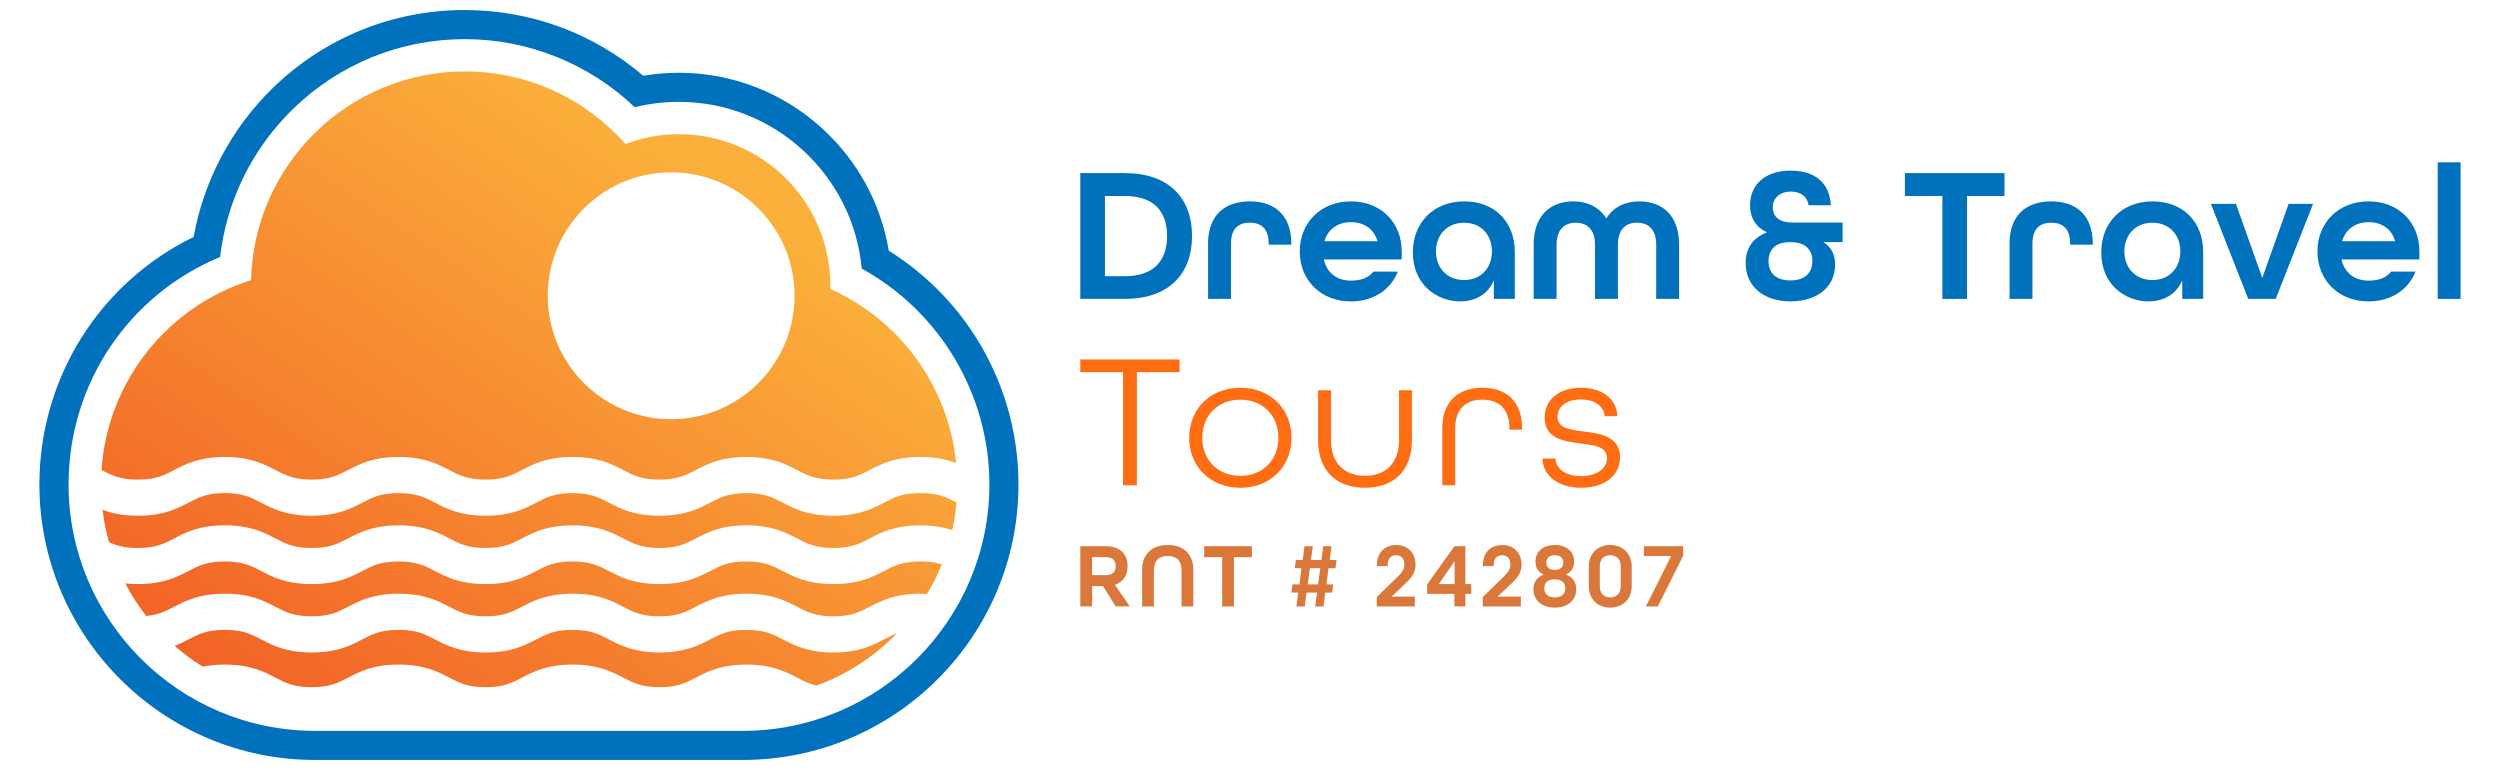 <svg xmlns="http://www.w3.org/2000/svg" width="263" height="81" viewBox="0 0 263 81" fill="none"><path d="M87.342 30.394C87.342 30.275 87.35 30.156 87.35 30.037C87.35 21.244 80.221 14.116 71.428 14.116C69.445 14.116 67.548 14.483 65.795 15.144C61.671 10.47 55.637 7.517 48.913 7.517C36.666 7.517 26.71 17.297 26.411 29.469C17.725 32.19 11.306 40.025 10.678 49.448C11.754 50.008 12.608 50.452 14.5 50.452C16.393 50.452 17.246 50.008 18.325 49.446C19.562 48.802 20.968 48.073 23.648 48.073C26.328 48.073 27.731 48.802 28.967 49.446C30.046 50.008 30.9 50.452 32.79 50.452C34.68 50.452 35.536 50.008 36.615 49.446C37.854 48.802 39.257 48.073 41.937 48.073C44.617 48.073 46.021 48.802 47.259 49.446C48.336 50.008 49.19 50.452 51.082 50.452C52.974 50.452 53.828 50.008 54.907 49.446C56.143 48.802 57.549 48.073 60.229 48.073C62.909 48.073 64.313 48.802 65.552 49.446C66.631 50.008 67.484 50.452 69.377 50.452C71.269 50.452 72.123 50.008 73.202 49.446C74.438 48.802 75.844 48.073 78.524 48.073C81.204 48.073 82.607 48.802 83.846 49.446C84.925 50.008 85.779 50.452 87.671 50.452C89.564 50.452 90.417 50.008 91.496 49.446C92.735 48.802 94.138 48.073 96.819 48.073C98.473 48.073 99.638 48.349 100.58 48.714C99.767 40.514 94.554 33.611 87.337 30.391L87.342 30.394ZM70.603 44.101C63.431 44.101 57.617 38.287 57.617 31.118C57.617 23.949 63.431 18.133 70.603 18.133C77.774 18.133 83.588 23.947 83.588 31.118C83.588 38.29 77.774 44.101 70.603 44.101Z" fill="url(#paint0_linear_5_12)"></path><path d="M94.337 66.643C91.999 69.055 89.126 70.945 85.906 72.12C85.106 71.94 84.523 71.636 83.852 71.287C82.613 70.643 81.21 69.914 78.53 69.914C75.85 69.914 74.444 70.643 73.208 71.287C72.129 71.846 71.275 72.292 69.382 72.292C67.49 72.292 66.637 71.846 65.557 71.287C64.319 70.643 62.915 69.914 60.235 69.914C57.555 69.914 56.152 70.643 54.913 71.287C53.834 71.846 52.98 72.292 51.088 72.292C49.196 72.292 48.342 71.846 47.265 71.287C46.027 70.643 44.621 69.914 41.943 69.914C39.266 69.914 37.86 70.643 36.621 71.287C35.542 71.846 34.688 72.292 32.796 72.292C30.904 72.292 30.052 71.846 28.973 71.287C27.737 70.643 26.331 69.914 23.654 69.914C22.749 69.914 21.989 69.997 21.336 70.131C20.29 69.488 19.302 68.758 18.377 67.955C18.916 67.74 19.383 67.497 19.828 67.266C20.908 66.704 21.761 66.261 23.654 66.261C25.546 66.261 26.397 66.704 27.476 67.266C28.715 67.91 30.118 68.639 32.796 68.639C35.473 68.639 36.882 67.91 38.118 67.266C39.197 66.704 40.051 66.261 41.943 66.261C43.835 66.261 44.687 66.704 45.766 67.266C47.004 67.91 48.408 68.639 51.088 68.639C53.768 68.639 55.171 67.91 56.41 67.266C57.489 66.704 58.343 66.261 60.235 66.261C62.127 66.261 62.981 66.704 64.06 67.266C65.296 67.91 66.702 68.639 69.382 68.639C72.063 68.639 73.466 67.91 74.705 67.266C75.784 66.704 76.638 66.261 78.53 66.261C80.422 66.261 81.276 66.704 82.355 67.266C83.594 67.91 84.997 68.639 87.677 68.639C90.357 68.639 91.761 67.91 92.999 67.266C93.455 67.028 93.871 66.813 94.339 66.646L94.337 66.643Z" fill="url(#paint1_linear_5_12)"></path><path d="M99.072 59.37C98.639 60.45 98.122 61.488 97.527 62.479C97.302 62.466 97.066 62.458 96.82 62.458C94.14 62.458 92.737 63.188 91.498 63.831C90.419 64.391 89.565 64.837 87.673 64.837C85.781 64.837 84.927 64.391 83.848 63.831C82.609 63.188 81.206 62.458 78.526 62.458C75.846 62.458 74.44 63.188 73.203 63.831C72.124 64.391 71.271 64.837 69.378 64.837C67.486 64.837 66.632 64.391 65.553 63.831C64.314 63.188 62.911 62.458 60.231 62.458C57.551 62.458 56.148 63.188 54.909 63.831C53.83 64.391 52.976 64.837 51.084 64.837C49.191 64.837 48.338 64.391 47.261 63.831C46.022 63.188 44.616 62.458 41.939 62.458C39.261 62.458 37.855 63.188 36.617 63.831C35.538 64.391 34.684 64.837 32.792 64.837C30.899 64.837 30.048 64.391 28.969 63.831C27.733 63.188 26.327 62.458 23.649 62.458C20.972 62.458 19.566 63.188 18.327 63.831C17.43 64.295 16.691 64.683 15.384 64.799C14.55 63.733 13.81 62.587 13.18 61.379C13.582 61.42 14.021 61.445 14.499 61.445C17.18 61.445 18.583 60.715 19.822 60.072C20.901 59.51 21.755 59.066 23.647 59.066C25.539 59.066 26.39 59.51 27.469 60.069C28.706 60.715 30.111 61.445 32.789 61.445C35.467 61.445 36.875 60.715 38.111 60.072C39.19 59.51 40.044 59.066 41.936 59.066C43.829 59.066 44.68 59.51 45.759 60.072C46.998 60.715 48.401 61.445 51.081 61.445C53.761 61.445 55.165 60.715 56.403 60.072C57.483 59.51 58.336 59.066 60.228 59.066C62.121 59.066 62.974 59.51 64.053 60.072C65.29 60.715 66.696 61.445 69.376 61.445C72.056 61.445 73.459 60.715 74.698 60.072C75.777 59.51 76.631 59.066 78.523 59.066C80.415 59.066 81.269 59.51 82.348 60.072C83.584 60.715 84.99 61.445 87.67 61.445C90.35 61.445 91.754 60.715 92.993 60.072C94.072 59.51 94.925 59.066 96.818 59.066C97.783 59.066 98.477 59.183 99.07 59.37H99.072Z" fill="url(#paint2_linear_5_12)"></path><path d="M100.615 52.863C100.534 53.851 100.387 54.819 100.182 55.766C99.31 55.475 98.246 55.267 96.823 55.267C94.143 55.267 92.739 55.996 91.501 56.642C90.421 57.202 89.568 57.648 87.675 57.648C85.783 57.648 84.93 57.202 83.85 56.642C82.612 55.996 81.208 55.267 78.528 55.267C75.848 55.267 74.442 55.996 73.206 56.642C72.127 57.202 71.273 57.648 69.381 57.648C67.489 57.648 66.635 57.202 65.556 56.642C64.317 55.996 62.914 55.267 60.234 55.267C57.553 55.267 56.148 55.996 54.911 56.642C53.832 57.202 52.979 57.648 51.086 57.648C49.194 57.648 48.34 57.202 47.264 56.642C46.025 55.996 44.622 55.267 41.941 55.267C39.261 55.267 37.858 55.996 36.619 56.642C35.54 57.202 34.687 57.648 32.794 57.648C30.902 57.648 30.051 57.202 28.972 56.642C27.735 55.996 26.329 55.267 23.652 55.267C20.974 55.267 19.566 55.996 18.33 56.642C17.251 57.202 16.397 57.648 14.505 57.648C13.084 57.648 12.248 57.397 11.462 57.032C11.153 55.931 10.928 54.796 10.791 53.63C11.726 53.985 12.881 54.254 14.505 54.254C17.185 54.254 18.588 53.524 19.827 52.881C20.906 52.321 21.76 51.875 23.652 51.875C25.544 51.875 26.395 52.321 27.474 52.881C28.711 53.527 30.117 54.254 32.794 54.254C35.472 54.254 36.88 53.524 38.116 52.881C39.196 52.321 40.049 51.875 41.941 51.875C43.834 51.875 44.685 52.321 45.764 52.881C47.003 53.527 48.406 54.254 51.086 54.254C53.766 54.254 55.17 53.524 56.408 52.881C57.488 52.321 58.341 51.875 60.234 51.875C62.126 51.875 62.98 52.321 64.059 52.881C65.295 53.527 66.701 54.254 69.381 54.254C72.061 54.254 73.464 53.524 74.703 52.881C75.782 52.321 76.636 51.875 78.528 51.875C80.421 51.875 81.274 52.321 82.353 52.881C83.59 53.527 84.995 54.254 87.675 54.254C90.356 54.254 91.759 53.524 92.998 52.881C94.077 52.321 94.931 51.875 96.823 51.875C98.715 51.875 99.554 52.311 100.615 52.863Z" fill="url(#paint3_linear_5_12)"></path><path d="M48.898 4.117C55.575 4.117 61.974 6.704 66.777 11.279C68.289 10.904 69.842 10.716 71.415 10.716C81.469 10.716 89.753 18.432 90.655 28.256C98.877 32.783 104.083 41.477 104.083 50.966C104.083 65.258 92.456 76.885 78.163 76.885H33.131C18.839 76.885 7.212 65.258 7.212 50.966C7.212 40.367 13.529 31.025 23.158 27.032C23.837 21.14 26.497 15.694 30.788 11.499C35.657 6.739 42.088 4.117 48.898 4.117ZM48.898 1.055C41.283 1.055 34.091 3.986 28.647 9.308C24.326 13.533 21.428 19.025 20.372 24.927C10.459 29.758 4.146 39.792 4.146 50.963C4.146 66.945 17.147 79.945 33.129 79.945H78.161C94.143 79.945 107.143 66.945 107.143 50.963C107.143 40.929 101.953 31.648 93.497 26.374C92.684 21.462 90.249 16.953 86.536 13.546C82.394 9.746 77.023 7.654 71.412 7.654C70.156 7.654 68.905 7.76 67.671 7.968C62.427 3.499 55.821 1.057 48.895 1.057L48.898 1.055Z" fill="#0071BC"></path><path d="M113.648 18.21H118.343C122.976 18.21 125.404 20.861 125.404 24.826C125.404 28.79 122.976 31.442 118.343 31.442H113.648V18.208V18.21ZM118.343 29.055C121.399 29.055 122.775 27.396 122.775 24.826C122.775 22.256 121.399 20.617 118.343 20.617H116.239V29.055H118.343Z" fill="#0071BC"></path><path d="M127.086 25.635C127.086 22.62 128.867 21.185 131.477 21.185C134.088 21.185 135.849 22.622 135.849 25.676V25.737H133.462V25.635C133.462 24.017 132.653 23.429 131.479 23.429C130.306 23.429 129.497 24.017 129.497 25.635V31.442H127.09V25.635H127.086Z" fill="#0071BC"></path><path d="M136.736 26.446C136.736 23.411 138.963 21.185 142.118 21.185C145.273 21.185 147.459 23.411 147.459 26.446V27.296H139.264C139.587 28.754 140.701 29.522 142.116 29.522C143.187 29.522 143.978 29.219 144.483 28.571H147.052C146.304 30.474 144.483 31.708 142.116 31.708C138.959 31.708 136.734 29.482 136.734 26.446H136.736ZM144.912 25.373C144.527 24.037 143.435 23.37 142.12 23.37C140.805 23.37 139.713 24.057 139.329 25.373H144.914H144.912Z" fill="#0071BC"></path><path d="M148.635 26.546C148.635 23.368 150.861 21.185 154.037 21.185C157.213 21.185 159.357 23.309 159.357 26.526V31.442H157.152V29.48C156.544 30.958 155.19 31.706 153.61 31.706C151.182 31.706 148.633 29.966 148.633 26.546H148.635ZM156.952 26.446C156.952 24.686 155.779 23.431 154.019 23.431C152.258 23.431 151.064 24.686 151.064 26.446C151.064 28.207 152.258 29.461 154.019 29.461C155.779 29.461 156.952 28.207 156.952 26.446Z" fill="#0071BC"></path><path d="M161.342 25.737C161.342 22.6 163.163 21.185 165.53 21.185C167.026 21.185 168.262 21.813 168.99 22.986C169.698 21.813 170.932 21.185 172.451 21.185C174.817 21.185 176.639 22.602 176.639 25.737V31.444H174.232V25.737C174.232 24.098 173.382 23.429 172.209 23.429C171.036 23.429 170.206 24.116 170.206 25.737V31.444H167.799V25.737C167.799 24.118 166.929 23.429 165.776 23.429C164.623 23.429 163.753 24.096 163.753 25.737V31.444H161.346V25.737H161.342Z" fill="#0071BC"></path><path d="M183.641 27.681C183.641 26.062 184.45 24.989 185.867 24.464V24.424C184.734 23.917 184.106 22.945 184.106 21.571C184.106 19.386 185.765 17.95 188.355 17.95C190.946 17.95 192.462 19.225 192.605 21.591H190.258C190.157 20.721 189.47 20.154 188.396 20.154C187.223 20.154 186.495 20.882 186.495 21.793C186.495 22.805 187.182 23.411 188.599 23.411H193.841V25.475H191.818C192.627 25.961 193.052 26.75 193.052 27.841C193.052 30.188 191.169 31.706 188.357 31.706C185.546 31.706 183.643 30.128 183.643 27.681H183.641ZM190.663 27.457C190.663 26.203 189.833 25.475 188.416 25.475H188.274C186.877 25.475 186.048 26.182 186.048 27.457C186.048 28.732 186.837 29.5 188.355 29.5C189.874 29.5 190.663 28.711 190.663 27.457Z" fill="#0071BC"></path><path d="M204.341 20.618H200.395V18.211H210.875V20.618H206.929V31.442H204.339V20.618H204.341Z" fill="#0071BC"></path><path d="M211.402 25.635C211.402 22.62 213.183 21.185 215.794 21.185C218.404 21.185 220.165 22.622 220.165 25.676V25.737H217.778V25.635C217.778 24.017 216.969 23.429 215.796 23.429C214.623 23.429 213.814 24.017 213.814 25.635V31.442H211.406V25.635H211.402Z" fill="#0071BC"></path><path d="M221.053 26.546C221.053 23.368 223.279 21.185 226.455 21.185C229.63 21.185 231.775 23.309 231.775 26.526V31.442H229.57V29.48C228.962 30.958 227.608 31.706 226.028 31.706C223.6 31.706 221.051 29.966 221.051 26.546H221.053ZM229.37 26.446C229.37 24.686 228.197 23.431 226.436 23.431C224.676 23.431 223.482 24.686 223.482 26.446C223.482 28.207 224.676 29.461 226.436 29.461C228.197 29.461 229.37 28.207 229.37 26.446Z" fill="#0071BC"></path><path d="M232.59 21.447H235.221L237.992 29.238L240.763 21.447H243.333L239.407 31.442H236.514L232.588 21.447H232.59Z" fill="#0071BC"></path><path d="M243.797 26.446C243.797 23.411 246.023 21.185 249.179 21.185C252.334 21.185 254.52 23.411 254.52 26.446V27.296H246.324C246.647 28.754 247.762 29.522 249.177 29.522C250.248 29.522 251.039 29.219 251.543 28.571H254.113C253.365 30.474 251.543 31.708 249.177 31.708C246.019 31.708 243.795 29.482 243.795 26.446H243.797ZM251.972 25.373C251.588 24.037 250.494 23.37 249.181 23.37C247.867 23.37 246.773 24.057 246.389 25.373H251.974H251.972Z" fill="#0071BC"></path><path d="M256.445 17.078H258.853V31.444H256.445V17.078Z" fill="#0071BC"></path><path d="M118.14 39.152H113.648V37.816H124.088V39.152H119.597V51.05H118.14V39.152Z" fill="#FF6C12"></path><path d="M125.102 46.053C125.102 43.017 127.328 40.791 130.483 40.791C133.639 40.791 135.865 43.017 135.865 46.053C135.865 49.088 133.639 51.314 130.483 51.314C127.328 51.314 125.102 49.088 125.102 46.053ZM134.49 46.053C134.49 43.745 132.872 42.045 130.483 42.045C128.094 42.045 126.476 43.745 126.476 46.053C126.476 48.36 128.094 50.06 130.483 50.06C132.872 50.06 134.49 48.36 134.49 46.053Z" fill="#FF6C12"></path><path d="M138.658 46.274V41.053H140.014V46.274C140.014 48.722 141.431 50.057 143.597 50.057C145.762 50.057 147.179 48.722 147.179 46.274V41.053H148.535V46.274C148.535 49.592 146.553 51.312 143.599 51.312C140.645 51.312 138.662 49.592 138.662 46.274H138.658Z" fill="#FF6C12"></path><path d="M151.73 45.06C151.73 42.188 153.45 40.791 155.939 40.791C158.428 40.791 160.127 42.188 160.127 45.081V45.203H158.791V45.06C158.791 42.977 157.639 42.045 155.939 42.045C154.239 42.045 153.087 42.977 153.087 45.06V51.05H151.73V45.06Z" fill="#FF6C12"></path><path d="M162.252 48.238H163.628C163.689 49.31 164.661 50.08 166.341 50.08C168.02 50.08 169.053 49.271 169.053 48.198C169.053 46.984 167.778 46.842 166.341 46.661C164.539 46.439 162.496 46.154 162.496 43.948C162.496 42.066 163.974 40.791 166.32 40.791C168.666 40.791 170.104 42.086 170.144 43.786H168.809C168.748 42.794 167.837 42.025 166.3 42.025C164.763 42.025 163.852 42.794 163.852 43.826C163.852 45.06 165.147 45.203 166.564 45.384C168.122 45.585 170.429 45.829 170.429 48.096C170.429 49.997 168.831 51.312 166.343 51.312C163.854 51.312 162.317 49.997 162.256 48.236L162.252 48.238Z" fill="#FF6C12"></path><path d="M113.648 57.46H116.304C117.912 57.46 118.619 58.342 118.619 59.552C118.619 60.55 118.144 61.238 117.292 61.518L118.851 63.795H117.379L116.033 61.654H114.891V63.795H113.65V57.458L113.648 57.46ZM116.322 60.502C117.107 60.502 117.369 60.095 117.369 59.552C117.369 59.009 117.107 58.613 116.322 58.613H114.889V60.502H116.322Z" fill="#DA783C"></path><path d="M120.15 59.979C120.15 58.35 121.11 57.334 122.844 57.334C124.578 57.334 125.538 58.35 125.538 59.979V63.797H124.298V59.979C124.298 59.04 123.814 58.487 122.844 58.487C121.874 58.487 121.391 59.04 121.391 59.979V63.797H120.15V59.979Z" fill="#DA783C"></path><path d="M128.568 58.613H126.68V57.46H131.699V58.613H129.811V63.797H128.57V58.613H128.568Z" fill="#DA783C"></path><path d="M136.573 62.343H135.855L135.971 61.481H136.697L136.921 59.776H136.203L136.319 58.914H137.045L137.23 57.46H138.102L137.909 58.914H139.013L139.198 57.46H140.08L139.887 58.914H140.605L140.489 59.776H139.763L139.539 61.481H140.257L140.141 62.343H139.415L139.23 63.797H138.358L138.551 62.343H137.447L137.262 63.797H136.38L136.573 62.343ZM138.665 61.481L138.889 59.776H137.793L137.569 61.481H138.665Z" fill="#DA783C"></path><path d="M144.838 62.809L147.017 60.687C147.452 60.27 147.743 59.863 147.743 59.398C147.743 58.826 147.452 58.409 146.871 58.409C146.29 58.409 145.989 58.816 145.989 59.418V59.554H144.846V59.467C144.846 58.178 145.621 57.336 146.881 57.336C148.142 57.336 148.916 58.218 148.916 59.41C148.916 60.233 148.52 60.748 147.869 61.368L146.397 62.762H148.839V63.799H144.838V62.811V62.809Z" fill="#DA783C"></path><path d="M153.005 62.478H150.137V61.48L153.005 57.458H154.158V61.441H154.778V62.478H154.158V63.795H153.005V62.478ZM153.026 61.441V59.038L151.359 61.441H153.026Z" fill="#DA783C"></path><path d="M155.99 62.809L158.17 60.687C158.607 60.27 158.896 59.863 158.896 59.398C158.896 58.826 158.605 58.409 158.023 58.409C157.442 58.409 157.141 58.816 157.141 59.418V59.554H155.998V59.467C155.998 58.178 156.773 57.336 158.034 57.336C159.294 57.336 160.069 58.218 160.069 59.41C160.069 60.233 159.672 60.748 159.022 61.368L157.55 62.762H159.991V63.799H155.99V62.811V62.809Z" fill="#DA783C"></path><path d="M161.318 61.994C161.318 61.229 161.707 60.715 162.376 60.453V60.434C161.833 60.193 161.532 59.727 161.532 59.078C161.532 58.021 162.337 57.334 163.567 57.334C164.797 57.334 165.602 58.021 165.602 59.078C165.602 59.727 165.291 60.193 164.758 60.434V60.453C165.427 60.715 165.816 61.227 165.816 61.994C165.816 63.167 164.905 63.921 163.567 63.921C162.229 63.921 161.318 63.165 161.318 61.994ZM164.671 61.888C164.671 61.288 164.275 60.949 163.595 60.949H163.536C162.857 60.949 162.461 61.288 162.461 61.888C162.461 62.488 162.839 62.848 163.565 62.848C164.291 62.848 164.669 62.47 164.669 61.888H164.671ZM163.595 59.951C164.148 59.951 164.457 59.65 164.457 59.176C164.457 58.741 164.167 58.411 163.567 58.411C162.967 58.411 162.676 58.741 162.676 59.176C162.676 59.652 162.988 59.951 163.539 59.951H163.597H163.595Z" fill="#DA783C"></path><path d="M167.141 61.654V59.601C167.141 58.224 168.072 57.334 169.397 57.334C170.723 57.334 171.654 58.224 171.654 59.601V61.654C171.654 63.031 170.723 63.921 169.397 63.921C168.072 63.921 167.141 63.031 167.141 61.654ZM170.503 61.654V59.601C170.503 58.855 170.087 58.41 169.399 58.41C168.712 58.41 168.295 58.855 168.295 59.601V61.654C168.295 62.401 168.712 62.846 169.399 62.846C170.087 62.846 170.503 62.401 170.503 61.654Z" fill="#DA783C"></path><path d="M175.804 58.497H172.936V57.46H177.073V58.448L174.399 63.797H173.149L175.804 58.497Z" fill="#DA783C"></path><defs><linearGradient id="paint0_linear_5_12" x1="29.162" y1="85.176" x2="74.091" y2="19.243" gradientUnits="userSpaceOnUse"><stop stop-color="#F15A24"></stop><stop offset="1" stop-color="#FBB03B"></stop></linearGradient><linearGradient id="paint1_linear_5_12" x1="39.413" y1="92.16" x2="84.341" y2="26.226" gradientUnits="userSpaceOnUse"><stop stop-color="#F15A24"></stop><stop offset="1" stop-color="#FBB03B"></stop></linearGradient><linearGradient id="paint2_linear_5_12" x1="36.232" y1="89.992" x2="81.16" y2="24.06" gradientUnits="userSpaceOnUse"><stop stop-color="#F15A24"></stop><stop offset="1" stop-color="#FBB03B"></stop></linearGradient><linearGradient id="paint3_linear_5_12" x1="32.954" y1="87.76" x2="77.882" y2="21.826" gradientUnits="userSpaceOnUse"><stop stop-color="#F15A24"></stop><stop offset="1" stop-color="#FBB03B"></stop></linearGradient></defs></svg>
